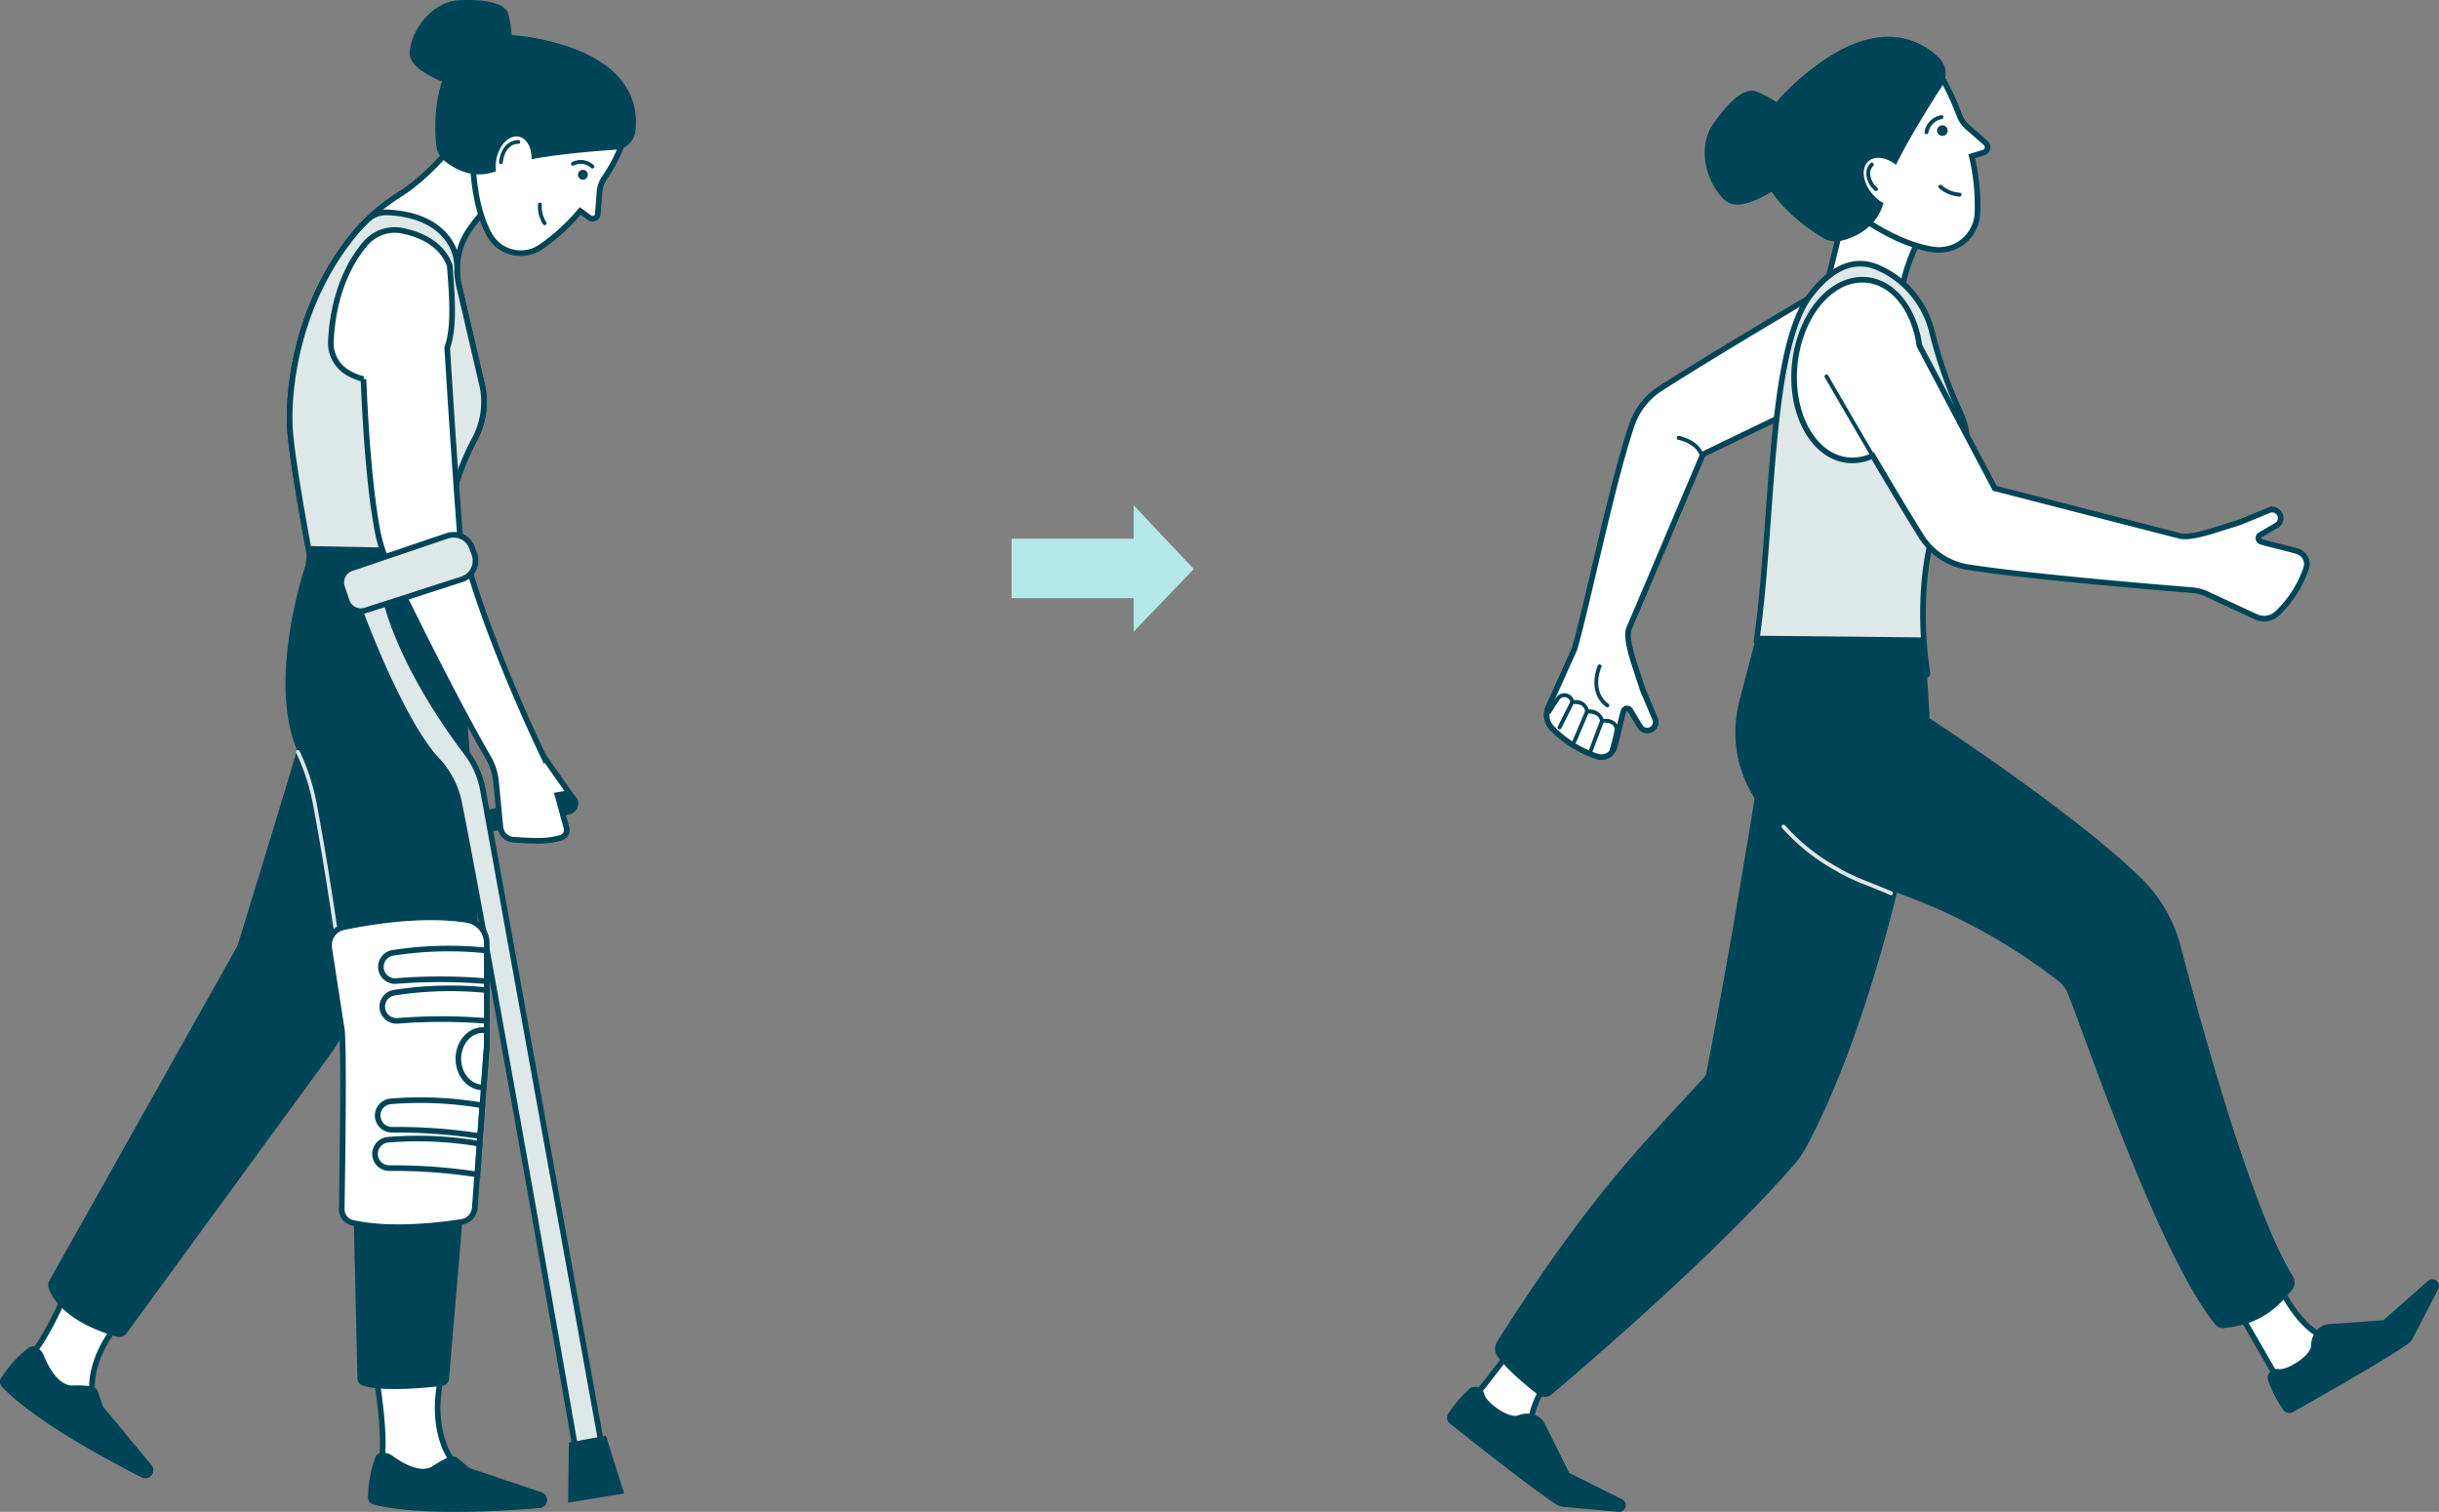 <?xml version="1.0" encoding="UTF-8"?> <svg xmlns="http://www.w3.org/2000/svg" width="434.621" height="269.443" viewBox="0 0 434.621 269.443"><rect x="0" y="0" width="434.621" height="269.443" fill="#808080" stroke="none"/><g id="advantage-photo-4" transform="translate(-309.251 -6172.83)"><g id="Group_107734" data-name="Group 107734" transform="translate(309.251 6172.83)"><path id="Path_309930" data-name="Path 309930" d="M107.121,109.086s-5.156,13.406-9.1,16.22l4.407,8.624h8.253s-3.284-7.875,5.622-17.156Z" transform="translate(-93.734 117.421)" fill="#fff" stroke="#004458" stroke-width="1"></path><path id="Path_309931" data-name="Path 309931" d="M101.873,113.267a22.161,22.161,0,0,0-4.955,5.479,1.282,1.282,0,0,0,.187,1.484c6.01,6.374,20.515,13.95,24.909,16.166a1.432,1.432,0,0,0,1.923-.636h0a1.434,1.434,0,0,0-.177-1.552L115.1,123.742l-.861-2.58a1.493,1.493,0,0,0-1.208-1.011,21.473,21.473,0,0,0-3.311-.136c-2.7.058-4.5-3.733-5.129-5.306a2.789,2.789,0,0,0-1.375-1.5A1.191,1.191,0,0,0,101.873,113.267Z" transform="translate(-96.764 126.904)" fill="#004458"></path><path id="Path_309932" data-name="Path 309932" d="M116.378,114.137s2.665,14.114.793,18.579l8.287,5.016,7.018-4.336s-6.936-4.976-4.241-17.554Z" transform="translate(-49.624 129.56)" fill="#fff" stroke="#004458" stroke-width="1"></path><path id="Path_309933" data-name="Path 309933" d="M117.376,119.372a22.053,22.053,0,0,0-1.334,7.269,1.279,1.279,0,0,0,.939,1.164c8.464,2.26,24.783,1.075,29.687.65a1.432,1.432,0,0,0,1.3-1.555h0a1.434,1.434,0,0,0-.967-1.225l-12.871-4.343-2.09-1.743a1.5,1.5,0,0,0-1.562-.225,21.523,21.523,0,0,0-2.886,1.627c-2.27,1.47-5.792-.81-7.154-1.817a2.8,2.8,0,0,0-1.957-.555A1.2,1.2,0,0,0,117.376,119.372Z" transform="translate(-50.472 140.296)" fill="#004458"></path><path id="Path_309934" data-name="Path 309934" d="M145.282,80.99c-2.413,8.5-11.466,37.916-12.225,40.387a1.866,1.866,0,0,1-.14.317L99.5,181.177a1.617,1.617,0,0,0-.14,1.28c.575,1.834,3.07,6.092,12.1,8.716a1.641,1.641,0,0,0,1.783-.6L149.9,140.391a23.154,23.154,0,0,0,2.7-5.132l14.784-39.553a1.634,1.634,0,0,0-.575-1.9l-18.994-13.7A1.634,1.634,0,0,0,145.282,80.99Z" transform="translate(-90.695 47.045)" fill="#004458"></path><path id="Path_309935" data-name="Path 309935" d="M142.7,68.284a12.739,12.739,0,0,0-.585,7.7l4.081,17.5a14.025,14.025,0,0,1-1.283,9.788c-2.729,5.125-6.351,14.188-4.033,23.194H115.987s-3.233-16.6-3.938-24.191c-.616-6.65.817-23.122,11.864-36.085a31.176,31.176,0,0,1,3.839-3.774,35.709,35.709,0,0,1,3.832-2.77c5.615-3.533,10.278-9.829,10.278-9.829l10.833,7.6a31.476,31.476,0,0,0-8.961,8.876A11.955,11.955,0,0,0,142.7,68.284Z" transform="translate(-60.317 -25.028)" fill="#fff" stroke="#004458" stroke-width="1"></path><path id="Path_309936" data-name="Path 309936" d="M144.911,94.046c-2.729,5.125-6.351,14.188-4.033,23.194H115.987s-3.233-16.6-3.938-24.191c-.616-6.65.817-23.122,11.864-36.085.466-.548,1.2-1.3,1.858-1.94a4.782,4.782,0,0,1,3.546-1.368c3.59.15,9.015,1.208,11.524,5.922a8.533,8.533,0,0,1,.932,4.108,13.07,13.07,0,0,0,.34,3.073l4.081,17.5A14.025,14.025,0,0,1,144.911,94.046Z" transform="translate(-60.317 -15.805)" fill="#dee8e9" stroke="#004458" stroke-width="1"></path><path id="Path_309938" data-name="Path 309938" d="M115.728,71.126l-.487,3.553s-7.065,20.777-1.2,33.393a40.773,40.773,0,0,1,3.039,9.761c3.74,20.052,6.041,40.523,6.041,40.523l1.412,61.117a1.346,1.346,0,0,0,.9,1.242c3.512,1.212,11.35.425,14.233.078a1.351,1.351,0,0,0,1.181-1.225l5.336-63.04A661.192,661.192,0,0,0,141.4,75.244l-.316-3.625Z" transform="translate(-60.838 26.191)" fill="#004458"></path><path id="Path_309939" data-name="Path 309939" d="M121.584,131.24a.339.339,0,0,1-.337-.3c-.592-4.959-2.767-22.445-5.935-39.295a37.592,37.592,0,0,0-2.866-9.026c-.051-.109-.1-.218-.153-.33a.343.343,0,0,1,.17-.449.339.339,0,0,1,.449.174c.048.105.1.211.146.316a38.126,38.126,0,0,1,2.92,9.192c3.172,16.867,5.35,34.373,5.942,39.335a.338.338,0,0,1-.3.378Z" transform="translate(-59.512 51.872)" fill="#dee8e9"></path><path id="Path_309940" data-name="Path 309940" d="M121.574,87.676l16.2-3.6a1.964,1.964,0,0,1,2.358,1.552h0a1.967,1.967,0,0,1-1.5,2.29l-16.132,3.573Z" transform="translate(-37.136 57.206)" fill="#004458"></path><path id="Path_309941" data-name="Path 309941" d="M115.311,74.857s7.719,21.941,14.855,29.507a15.347,15.347,0,0,1,3.849,7.545c5.656,28.339,21.376,118.772,21.376,118.772l4.642-.844L138.246,109.578a15.663,15.663,0,0,0-2.93-6.657c-4.087-5.391-12.565-17.68-15.009-29.7Z" transform="translate(-52.188 31.216)" fill="#dee8e9" stroke="#004458" stroke-width="1"></path><path id="Path_309942" data-name="Path 309942" d="M126.65,118.926l-.141,10.723,9.985-1.641-3.252-10.3Z" transform="translate(-25.274 138.155)" fill="#004458"></path><path id="Path_309945" data-name="Path 309945" d="M148.865,57.231,133.676,46.262,121.554,57.84c.02-.037-.756,10.887,2.988,17.592a6.375,6.375,0,0,0,9.117,2.164,35.193,35.193,0,0,0,7.048-6.439l1.634,1.191a.952.952,0,0,0,.864.153.937.937,0,0,0,.643-.82l.3-3.927a5.023,5.023,0,0,1,.766-2.307A29.358,29.358,0,0,0,148.865,57.231Z" transform="translate(-37.314 -33.565)" fill="#fff" stroke="#004458" stroke-width="1"></path><path id="Path_309947" data-name="Path 309947" d="M121.228,66.8c2.045,1.654,6.272,4.013,11.251.725,4.6-1.6,14.464-2.427,19.242-2.746a3.764,3.764,0,0,0,3.488-3.3c.589-4.775-.9-13.627-18.65-16.731-17.643-3.087-17.36,13.858-16.843,19.222A4.167,4.167,0,0,0,121.228,66.8Z" transform="translate(-41.98 -38.101)" fill="#004458"></path><path id="Path_309948" data-name="Path 309948" d="M128.964,54.9c-.524,2.508-2.314,4.258-4,3.9s-2.627-2.672-2.1-5.18,2.314-4.258,4-3.9S129.488,52.394,128.964,54.9Z" transform="translate(-34.391 -25.359)" fill="#fff"></path><path id="Path_309949" data-name="Path 309949" d="M128.786,52.3a.88.88,0,1,1-.878-.878A.881.881,0,0,1,128.786,52.3Z" transform="translate(-24.033 -21.154)" fill="#004458"></path><path id="Path_309950" data-name="Path 309950" d="M130.49,52.419a.34.34,0,0,1-.214-.078,2.728,2.728,0,0,0-3.1-.463.34.34,0,0,1-.351-.582,3.386,3.386,0,0,1,3.883.521.337.337,0,0,1,.048.476A.34.34,0,0,1,130.49,52.419Z" transform="translate(-24.918 -22.392)" fill="#004458"></path><path id="Path_309951" data-name="Path 309951" d="M126.136,57.168a.336.336,0,0,1-.286-.157,5.693,5.693,0,0,1-.9-3.58.34.34,0,0,1,.674.092h0a5.079,5.079,0,0,0,.793,3.124.339.339,0,0,1-.286.521Z" transform="translate(-29.072 -17.04)" fill="#004458"></path><path id="Path_309952" data-name="Path 309952" d="M127.186,58.138s-9.274-2.413-8.964-6.371,4.019-9.026,8.964-9.209,8.175.613,8.634,2.593a20.461,20.461,0,0,1,.33,8.535C135.963,54.8,127.186,58.138,127.186,58.138Z" transform="translate(-45.212 -42.531)" fill="#004458"></path><path id="Path_309953" data-name="Path 309953" d="M116.05,70.907a.341.341,0,0,1-.34-.337l-.17-11.956a.344.344,0,0,1,.337-.344.336.336,0,0,1,.344.334l.167,11.956a.341.341,0,0,1-.334.347Z" transform="translate(-51.638 -4.706)" fill="#ff8680"></path><path id="Path_309954" data-name="Path 309954" d="M142.107,95.158V113.54l-.548,7.331-.238,3.223-.4,5.473-.95,12.779a2.733,2.733,0,0,1-2.3,2.5c-4,.63-12.793,1.688-19.5.163a2.465,2.465,0,0,1-1.906-2.45c.524-32.046-.031-32.3-.031-32.3l-2.205-14.188a3.309,3.309,0,0,1,2.593-3.747c4.748-.987,14.151-2.529,21.958-1.286A4.183,4.183,0,0,1,142.107,95.158Z" transform="translate(-55.369 72.913)" fill="#fff" stroke="#004458" stroke-width="1"></path><path id="Path_309955" data-name="Path 309955" d="M125.821,96.54v2.808l-.548,7.331a1.08,1.08,0,0,1-.15.007c-2.406,0-4.36-2.287-4.36-5.1s1.953-5.108,4.36-5.108A3.646,3.646,0,0,1,125.821,96.54Z" transform="translate(-39.083 87.105)" fill="none" stroke="#004458" stroke-width="1"></path><path id="Path_309956" data-name="Path 309956" d="M135.572,92.58v5.473a98.159,98.159,0,0,0-16.091-.041,2.537,2.537,0,0,1-2.709-1.953,2.57,2.57,0,0,1-.065-.575,2.537,2.537,0,0,1,2.178-2.5A64.847,64.847,0,0,1,135.572,92.58Z" transform="translate(-48.833 76.822)" fill="#fff" stroke="#004458" stroke-width="1"></path><path id="Path_309957" data-name="Path 309957" d="M135.4,94.631v5.483a98.3,98.3,0,0,0-15.846-.017,2.538,2.538,0,0,1-2.709-1.95,2.594,2.594,0,0,1-.065-.575,2.529,2.529,0,0,1,2.175-2.5A65.2,65.2,0,0,1,135.4,94.631Z" transform="translate(-48.66 81.833)" fill="#fff" stroke="#004458" stroke-width="1"></path><path id="Path_309958" data-name="Path 309958" d="M135.2,101.072l-.4,5.473a97.9,97.9,0,0,0-15.662-1.14,2.534,2.534,0,0,1-.238-5.061A65.436,65.436,0,0,1,135.2,101.072Z" transform="translate(-49.244 95.935)" fill="none" stroke="#004458" stroke-width="1"></path><path id="Path_309959" data-name="Path 309959" d="M135.06,103.082l-.4,5.473a97.907,97.907,0,0,0-15.662-1.14,2.534,2.534,0,0,1-2.563-2.141,2.762,2.762,0,0,1-.027-.579,2.536,2.536,0,0,1,2.352-2.341A65.439,65.439,0,0,1,135.06,103.082Z" transform="translate(-49.574 100.765)" fill="none" stroke="#004458" stroke-width="1"></path><path id="Path_309960" data-name="Path 309960" d="M123.232,54.151l-.041,0a.336.336,0,0,1-.3-.378c.521-4.1,3.448-3.907,3.478-3.9a.34.34,0,0,1-.054.677c-.1-.007-2.314-.123-2.75,3.311A.338.338,0,0,1,123.232,54.151Z" transform="translate(-33.968 -24.907)" fill="#004458"></path><path id="Union_198" data-name="Union 198" d="M32.6,108.668a2.516,2.516,0,0,1-2.385-2.25l-.785-8.109a10.581,10.581,0,0,0-1.379-4.292C26.21,90.835,20.9,81.479,10.337,59.762A24.038,24.038,0,0,1,8.347,53.83c-1.37-7.067-2.138-17.608-2.535-27.254a10.528,10.528,0,0,1-2.963-1.255A6.091,6.091,0,0,1,0,19.952C.15,16.094,1.115,8.312,6.184,2.388A6.87,6.87,0,0,1,12.768.139c4.4.9,7.319,3.1,8.412,6.2.494,6.216.8,11.149-.449,14.641.59,9.576,1.38,21.676,2.233,32.857,3.045,14.529,12.723,35.34,14.576,39.244a8.394,8.394,0,0,0,.71,1.216l4.24,6.049-2.1.364s.068.228,1.6,5.862a1.433,1.433,0,0,1-.943,1.729,14.351,14.351,0,0,1-4.35.548C35.249,108.844,33.813,108.731,32.6,108.668Z" transform="translate(58.959 40.989)" fill="#fff" stroke="#004458" stroke-miterlimit="10" stroke-width="1"></path><path id="Path_309944" data-name="Path 309944" d="M116.439,76.509l17.085-5.789a3.494,3.494,0,0,1,4.4,2.1l.415,1.13a3.49,3.49,0,0,1-2.205,4.523l-17.19,5.541a2.664,2.664,0,0,1-3.332-1.674l-.834-2.461A2.659,2.659,0,0,1,116.439,76.509Z" transform="translate(-53.82 24.772)" fill="#dee8e9" stroke="#004458" stroke-width="1"></path></g><path id="Path_309961" data-name="Path 309961" d="M114.487,80.4,103.769,69.03v5.955H82.015v10.61h21.754V91.55Z" transform="translate(407.498 6193.841)" fill="#b5e8e9"></path><g id="Group_107738" data-name="Group 107738" transform="translate(567.103 6179.386)"><path id="Path_309963" data-name="Path 309963" d="M592.038,74.9l-30.77,14.841-13.26,31.275c-.4,1.728.693,5.038,1.244,6.727l1.3,3.986,2.185,5.146a1.508,1.508,0,0,1-.491,1.8h0a1.51,1.51,0,0,1-2.192-.435l-1.735-2.885a.66.66,0,0,0-1.2.15c-.477,1.6-1.038,4.393-1.655,6.5a2.374,2.374,0,0,1-3.01,1.6,19.881,19.881,0,0,1-8.083-5.059,3.39,3.39,0,0,1-.655-3.759l4.672-10.361c2.477-8.738,6.654-29.418,10.208-39.908a12.437,12.437,0,0,1,5.01-6.445C560.6,73.539,574.9,65.01,583.537,59.9a8.624,8.624,0,0,1,11.6,2.69h0A8.629,8.629,0,0,1,592.038,74.9Z" transform="translate(-515.664 -15.329)" fill="#fff" stroke="#004458" stroke-width="1"></path><path id="Path_309964" data-name="Path 309964" d="M569.128,60.435s-7.292,7.776-8.149,17.629l-13.232-2.421,5.794-23.471Z" transform="translate(-480.065 -31.525)" fill="#fff" stroke="#004458" stroke-width="1"></path><path id="Path_309965" data-name="Path 309965" d="M544.492,117.628s-5.884,6.494-4.717,11.539l-7.435-1.32-2.547-5.17,7.57-9.71Z" transform="translate(-524.661 119.487)" fill="#fff" stroke="#004458" stroke-width="1"></path><path id="Path_309966" data-name="Path 309966" d="M545.75,121.887a3.087,3.087,0,0,0-2.115-1.655,4.14,4.14,0,0,0-2.543.132c-1.7.777-5.818-2.32-6.111-3.7a1.774,1.774,0,0,0-1.01-1.216,1.5,1.5,0,0,0-1.69.268,23.077,23.077,0,0,0-3.78,4.442,1.3,1.3,0,0,0,.307,1.679c13.11,10.427,17.548,13.518,18.98,14.427a2.879,2.879,0,0,0,1.265.429l9.828.9a1.189,1.189,0,0,0,1.289-1.073h0a1.2,1.2,0,0,0-.651-1.171l-9.445-4.707Z" transform="translate(-528.32 125.286)" fill="#004458"></path><path id="Path_309967" data-name="Path 309967" d="M576,110.374s3.8,7.891,8.912,8.713l-4.021,6.389-5.752.415L569,115.22Z" transform="translate(-427.275 113.046)" fill="#fff" stroke="#004458" stroke-width="1"></path><path id="Path_309968" data-name="Path 309968" d="M581.19,117.789a3.085,3.085,0,0,0-2.334,1.334,4.161,4.161,0,0,0-.829,2.407c.076,1.864-4.341,4.515-5.728,4.268a1.782,1.782,0,0,0-1.508.481,1.493,1.493,0,0,0-.387,1.662,23.1,23.1,0,0,0,2.693,5.177,1.3,1.3,0,0,0,1.672.348c14.594-8.222,19.13-11.169,20.51-12.155a2.823,2.823,0,0,0,.871-1.007l4.536-8.766a1.191,1.191,0,0,0-.509-1.6h0a1.191,1.191,0,0,0-1.331.164l-7.919,6.975Z" transform="translate(-424.048 111.641)" fill="#004458"></path><path id="Path_309969" data-name="Path 309969" d="M579.489,97.151c-8.152,12.079-5.216,31.627-4.877,33.679a.253.253,0,0,1-.136.265c-1.341.683-30.4-5.411-30.328-5.937,3.028-20.959,2.073-51.7,9.549-61.609,2.982-3.954,7.006-6.936,11.64-5.184l.122.045a15.794,15.794,0,0,1,3.062,1.627,16.956,16.956,0,0,1,6.916,10.013,79.877,79.877,0,0,0,5.072,14.441A12.879,12.879,0,0,1,579.489,97.151Z" transform="translate(-489.005 -17.414)" fill="#dee8e9" stroke="#004458" stroke-width="1"></path><path id="Union_199" data-name="Union 199" d="M82.332,60.088l-8.715-4.044a8.038,8.038,0,0,0-2.774-.732c-5.97-.477-28.9-2.374-39.828-4.085A12.09,12.09,0,0,1,22.638,45.7c-2.291-3.655-5.443-8.931-8.627-14.337a8.318,8.318,0,0,1-4.457.791C3.4,31.5-.818,23.775.134,14.908S6.839-.612,12.994.045c4.82.517,8.452,5.37,9.342,11.711L35.76,37.181l32.953,8.47c1.726.421,5.05-.642,6.744-1.174l4-1.26,5.17-2.126a1.507,1.507,0,0,1,1.335,2.694l-2.9,1.7a.661.661,0,0,0,.134,1.2c1.595.5,4.381,1.084,6.484,1.723a2.372,2.372,0,0,1,1.562,3.031,19.88,19.88,0,0,1-5.14,8.025,3.4,3.4,0,0,1-3.769.619Z" transform="translate(61.848 43.296)" fill="#fff" stroke="#004458" stroke-miterlimit="10" stroke-width="1"></path><path id="Path_309971" data-name="Path 309971" d="M605.226,92.432s-6.511,34.56-18.925,57.868a17.431,17.431,0,0,1-2.261,3.271c-13.744,15.827-37.449,36.093-43.141,40.9a2.029,2.029,0,0,1-2.585.028c-1.6-1.3-5.194-4.111-7.1-6.78a2.367,2.367,0,0,1-.066-2.648c18.092-28.383,27.363-36.4,37.184-47.43,4.846-24.708,9.385-53.677,9.385-53.677Z" transform="translate(-522.212 47.444)" fill="#004458"></path><path id="Path_309972" data-name="Path 309972" d="M576.815,77.186l.871,14.427s25.7,16.712,37.772,28.558a26.221,26.221,0,0,1,6.968,12.086c7,26.756,14.34,49.67,20.022,58.843a1.993,1.993,0,0,1-.122,2.254c-3.564,4.609-7.229,6.47-12.312,6.9a1.646,1.646,0,0,1-1.411-.6c-9.87-12.159-22.541-49.506-26.216-58.833a5.867,5.867,0,0,0-1.878-2.512C583,124.86,568.217,121.8,563.319,119.655c-5.177-2.265-24.544-12.674-19.384-31.724l2.9-11.047Z" transform="translate(-491.686 29.858)" fill="#004458"></path><path id="Path_309973" data-name="Path 309973" d="M564.941,99.122a.322.322,0,0,1-.136-.031c-1.39-.592-2.686-1.115-3.825-1.575a40.661,40.661,0,0,1-5.038-2.258c-.23-.143-.491-.293-.773-.46a35.806,35.806,0,0,1-9.657-7.679.349.349,0,0,1,.533-.449,35.153,35.153,0,0,0,9.476,7.529c.286.167.547.321.78.463a40.358,40.358,0,0,0,4.94,2.209c1.143.46,2.439.986,3.836,1.582a.348.348,0,0,1-.136.669Z" transform="translate(-485.818 53.861)" fill="#dee8e9"></path><path id="Path_309975" data-name="Path 309975" d="M556.364,78.308a.353.353,0,0,1-.3-.171c-2.487-4.222-5.386-9.2-8.393-14.4a.348.348,0,0,1,.6-.348c3,5.194,5.9,10.17,8.389,14.389a.351.351,0,0,1-.3.526Z" transform="translate(-480.366 -3.061)" fill="#004458"></path><path id="Path_309976" data-name="Path 309976" d="M566.916,47.769l-19.2,6.01,2.167,17.869c-.017-.042,8.877,7.651,17.05,8.738a6.842,6.842,0,0,0,7.724-6.445,37.819,37.819,0,0,0-1.007-10.2l2.073-.638a1.035,1.035,0,0,0,.69-.648,1.018,1.018,0,0,0-.293-1.08l-3.181-2.784a5.4,5.4,0,0,1-1.495-2.143C569.863,52.263,568.062,49.009,566.916,47.769Z" transform="translate(-480.142 -42.459)" fill="#fff" stroke="#004458" stroke-width="1"></path><path id="Path_309978" data-name="Path 309978" d="M559.2,82.572c2.738-.69,7.484-2.812,7.856-9.208,1.578-4.982,7.212-14,10.009-18.315a4.049,4.049,0,0,0-.6-5.125c-3.728-3.574-12.295-7.989-26.377,5.285-13.995,13.19.756,23.84,5.707,26.843A4.449,4.449,0,0,0,559.2,82.572Z" transform="translate(-488.858 -46.245)" fill="#004458"></path><path id="Path_309979" data-name="Path 309979" d="M556.289,54.561c1.822,2.066,2.174,4.731.787,5.954s-3.986.54-5.808-1.522-2.174-4.728-.787-5.951S554.467,52.5,556.289,54.561Z" transform="translate(-475.376 -30.873)" fill="#fff"></path><path id="Path_309980" data-name="Path 309980" d="M554.895,50.961a.943.943,0,1,1-1.32.192A.946.946,0,0,1,554.895,50.961Z" transform="translate(-466.055 -34.994)" fill="#004458"></path><path id="Path_309981" data-name="Path 309981" d="M553.091,53.639l-.035,0a.346.346,0,0,1-.31-.38,3.617,3.617,0,0,1,2.93-2.989.344.344,0,0,1,.421.254.347.347,0,0,1-.254.418,2.972,2.972,0,0,0-2.407,2.386A.348.348,0,0,1,553.091,53.639Z" transform="translate(-467.652 -36.282)" fill="#004458"></path><path id="Path_309982" data-name="Path 309982" d="M557.225,55.935H557.2a6.134,6.134,0,0,1-3.648-1.529.349.349,0,0,1,.491-.495,5.478,5.478,0,0,0,3.205,1.327.349.349,0,0,1-.025.7Z" transform="translate(-465.898 -27.453)" fill="#004458"></path><path id="Path_309983" data-name="Path 309983" d="M556.4,64.962s-8.037,6.428-11.243,3.616-5.177-9.257-2.16-13.629,5.783-6.64,7.783-5.759a21.924,21.924,0,0,1,7.553,5.2C559.171,55.266,556.4,64.962,556.4,64.962Z" transform="translate(-495.572 -39.396)" fill="#004458"></path><path id="Path_309984" data-name="Path 309984" d="M538.159,86a.358.358,0,0,1-.209-.07c-3.543-2.683-1.512-7.33-1.491-7.375a.348.348,0,1,1,.634.286c-.077.171-1.822,4.191,1.275,6.536a.345.345,0,0,1,.07.484A.353.353,0,0,1,538.159,86Z" transform="translate(-509.591 33.513)" fill="#004458"></path><path id="Path_309985" data-name="Path 309985" d="M544.9,90.268a.276.276,0,0,1-.1-.017.346.346,0,0,1-.226-.435,25.987,25.987,0,0,0,.864-3.446,1.019,1.019,0,0,0-.324-.881,2.179,2.179,0,0,0-1.86-.348.329.329,0,0,1-.275-.066.345.345,0,0,1-.132-.247c-.115-1.509-2.254-1.411-2.279-1.411a.345.345,0,0,1-.359-.293c-.2-1.2-1.017-1.418-2.285-1.38a.343.343,0,0,1-.352-.289l-.01-.052a1.061,1.061,0,0,0-.861-.861,1.084,1.084,0,0,0-1.136.491l-1.474,2.32a.347.347,0,1,1-.585-.373l1.474-2.32a1.784,1.784,0,0,1,1.853-.8,1.733,1.733,0,0,1,1.352,1.185,2.386,2.386,0,0,1,2.648,1.676,2.617,2.617,0,0,1,2.648,1.69,2.681,2.681,0,0,1,2.1.571,1.705,1.705,0,0,1,.544,1.463,25.416,25.416,0,0,1-.892,3.585A.35.35,0,0,1,544.9,90.268Z" transform="translate(-515.58 37.167)" fill="#004458"></path><path id="Path_309986" data-name="Path 309986" d="M534.324,85.407a.344.344,0,0,1-.157-.035.349.349,0,0,1-.157-.467l2.285-4.536a.347.347,0,1,1,.62.31l-2.282,4.536A.349.349,0,0,1,534.324,85.407Z" transform="translate(-514.275 38.039)" fill="#004458"></path><path id="Path_309987" data-name="Path 309987" d="M535.085,86.7a.365.365,0,0,1-.136-.028.346.346,0,0,1-.185-.456l2.268-5.348a.354.354,0,0,1,.456-.185.348.348,0,0,1,.185.456L535.4,86.487A.347.347,0,0,1,535.085,86.7Z" transform="translate(-512.384 39.23)" fill="#004458"></path><path id="Path_309988" data-name="Path 309988" d="M535.913,87.166a.318.318,0,0,1-.122-.024.345.345,0,0,1-.2-.446l2.017-5.316a.347.347,0,1,1,.648.247l-2.014,5.316A.351.351,0,0,1,535.913,87.166Z" transform="translate(-510.32 40.465)" fill="#004458"></path><path id="Path_309989" data-name="Path 309989" d="M551.5,57.76a.341.341,0,0,1-.247-.1,4.306,4.306,0,0,1-1.491-3.062,2.692,2.692,0,0,1,.77-1.826.348.348,0,0,1,.47.512,1.991,1.991,0,0,0-.547,1.345,3.686,3.686,0,0,0,1.293,2.543.347.347,0,0,1,0,.491A.354.354,0,0,1,551.5,57.76Z" transform="translate(-475.059 -30.267)" fill="#004458"></path><path id="Path_309990" data-name="Path 309990" d="M544.389,70.125a.347.347,0,0,1-.32-.213c-.84-2-3.686-2.554-3.714-2.561a.347.347,0,1,1,.129-.683c.129.024,3.24.624,4.226,2.975a.35.35,0,0,1-.32.481Z" transform="translate(-499.133 4.473)" fill="#004458"></path></g></g></svg> 